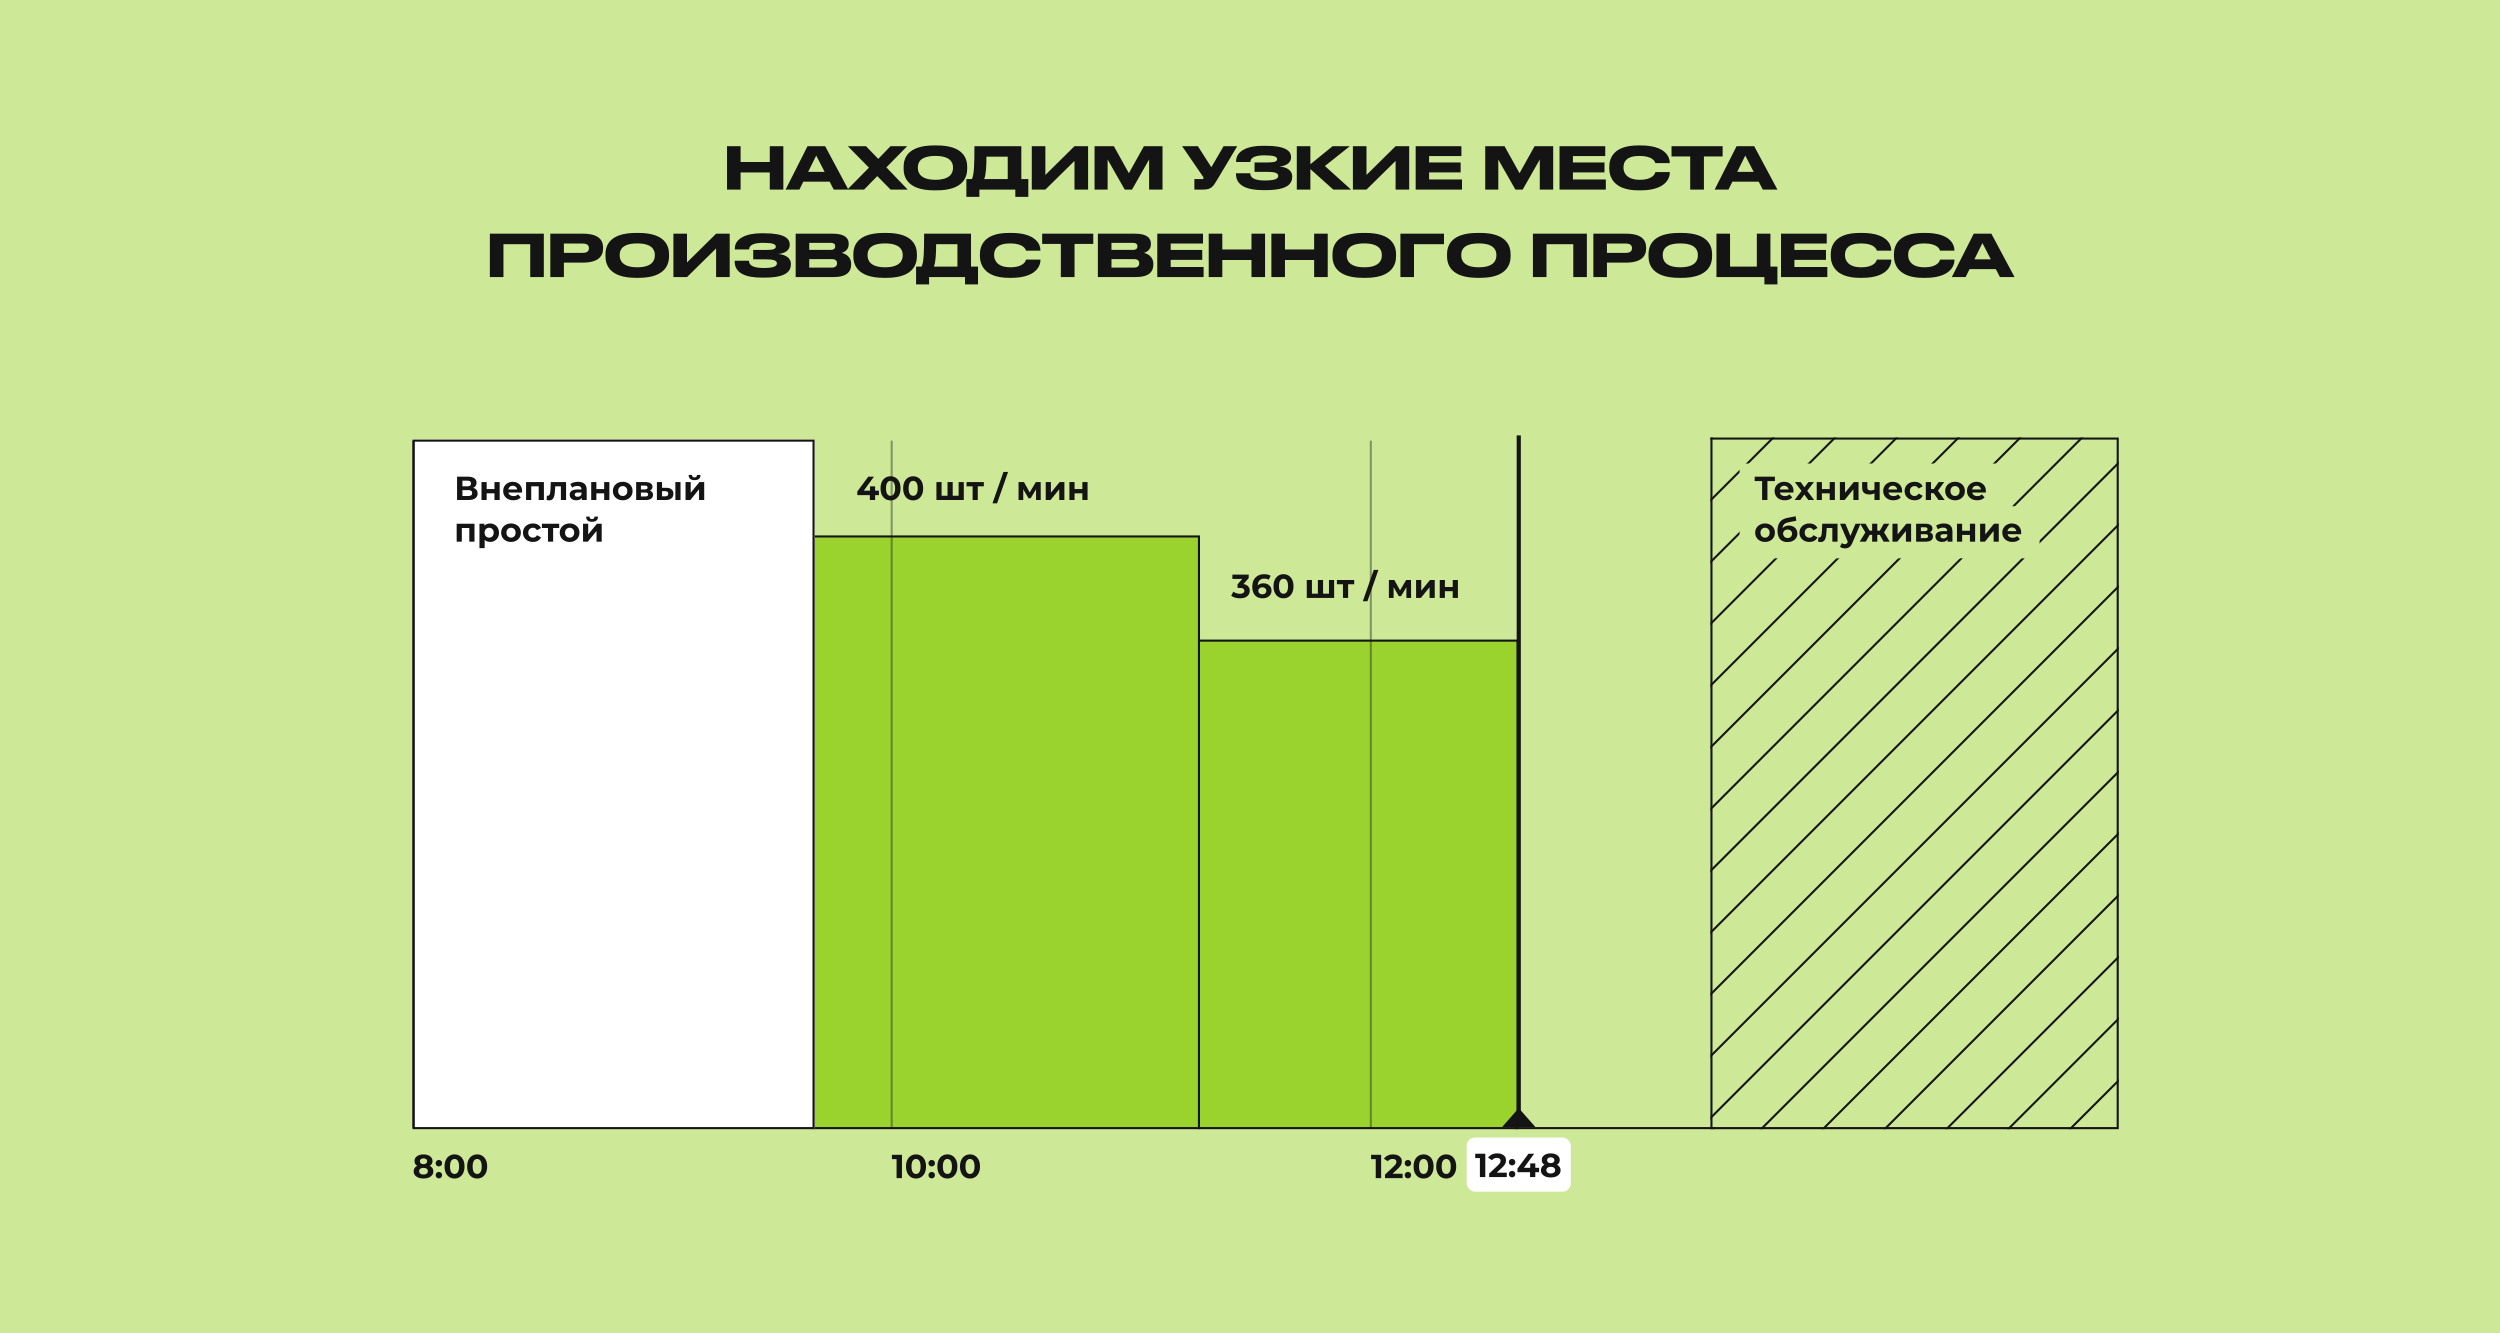 <?xml version="1.0" encoding="UTF-8"?> <svg xmlns="http://www.w3.org/2000/svg" width="1200" height="640" viewBox="0 0 1200 640" fill="none"><rect width="1200" height="640" fill="#CDE997"></rect><path d="M348.965 91V70.168H355.489V77.756H369.489V70.168H376.013V91H369.489V82.796H355.489V91H348.965ZM395.815 82.488L391.783 74.676L387.919 82.488H395.815ZM400.183 91L398.223 87.192H385.595L383.719 91H377.083L387.611 70.168H396.067L407.211 91H400.183ZM414.764 91H406.728L417.088 80.472L406.952 70.168H415.688L421.568 76.272L427.448 70.168H435.456L425.46 80.332L435.68 91H427.476L421.092 84.532L414.764 91ZM448.412 69.804H449.616C462.72 69.804 464.26 76.384 464.26 80.108V80.948C464.26 84.616 462.748 91.364 449.616 91.364H448.412C435.224 91.364 433.74 84.616 433.74 80.948V80.108C433.74 76.384 435.224 69.804 448.412 69.804ZM457.428 80.696V80.304C457.428 77.924 456.056 74.844 449 74.844C441.832 74.844 440.572 77.924 440.572 80.304V80.64C440.572 83.02 441.944 86.296 449 86.296C456 86.296 457.428 83.104 457.428 80.696ZM463.859 85.96H466.519C467.555 83.804 467.723 79.156 467.723 70.168H490.235V85.96H493.595V94.5H487.351V91H470.103V94.5H463.859V85.96ZM472.399 85.96H483.711V75.208H473.491C473.491 79.464 473.295 83.944 472.399 85.96ZM515.75 91V77.252L501.778 91H495.254V70.168H501.778V83.972L515.75 70.168H522.274V91H515.75ZM525.389 91V70.168H534.657L541.853 83.132L549.077 70.168H558.009V91H551.569V76.58L543.365 91H539.865L531.661 76.58V91H525.389ZM593.879 70.168L584.303 86.184C582.231 89.684 581.391 91 577.387 91H573.299V85.96H576.967C577.555 85.96 577.695 85.764 577.695 85.512V85.484C577.695 85.148 577.499 84.868 577.247 84.504L567.418 70.168H574.979L581.447 80.276L587.327 70.168H593.879ZM620.258 84.56V84.84C620.258 88.284 617.85 91.252 607.658 91.252H606.146C598.698 91.252 593.266 89.208 593.266 83.468V83.16H600.126C600.126 85.54 602.506 86.632 607.182 86.632C611.774 86.632 613.538 85.848 613.538 84.476V84.392C613.538 83.02 611.802 82.488 608.358 82.488H602.17V77.98H608.33C611.606 77.98 613.006 77.532 613.006 76.44V76.356C613.006 75.236 611.494 74.564 607.014 74.564C603.458 74.564 600.21 75.208 600.21 77.756H593.35V77.252C593.35 72.548 598.67 69.972 606.034 69.972H607.434C617.066 69.972 619.698 72.436 619.698 75.376V75.684C619.698 77.644 618.046 79.604 614.098 79.912C618.242 80.22 620.258 82.236 620.258 84.56ZM639.985 91L628.981 81.172V91H622.457V70.168H628.981V78.848L639.649 70.168H647.937L635.953 79.688L648.497 91H639.985ZM669.887 91V77.252L655.915 91H649.391V70.168H655.915V83.972L669.887 70.168H676.411V91H669.887ZM679.526 70.168H701.478V74.9H685.966V77.98H701.114V82.74H685.966V86.156H701.758V91H679.526V70.168ZM712.912 91V70.168H722.18L729.376 83.132L736.6 70.168H745.532V91H739.092V76.58L730.888 91H727.388L719.184 76.58V91H712.912ZM748.569 70.168H770.521V74.9H755.009V77.98H770.157V82.74H755.009V86.156H770.801V91H748.569V70.168ZM787.539 91.364H786.391C774.323 91.364 772.447 84.616 772.447 80.92V80.108C772.447 76.328 774.071 69.804 786.391 69.804H787.539C799.607 69.804 801.483 75.572 801.483 78.008V78.316H794.567C794.399 77.756 793.559 74.844 786.951 74.844C780.707 74.844 779.279 77.644 779.279 80.248V80.584C779.279 83.048 780.931 86.296 787.007 86.296C793.755 86.296 794.427 83.076 794.595 82.6H801.511V82.908C801.511 85.54 799.439 91.364 787.539 91.364ZM811.295 91V75.096H802.335V70.168H826.863V75.096H817.875V91H811.295ZM841.764 82.488L837.732 74.676L833.868 82.488H841.764ZM846.132 91L844.172 87.192H831.544L829.668 91H823.032L833.56 70.168H842.016L853.16 91H846.132ZM235.133 133V112.168H261.033V133H254.509V117.208H241.657V133H235.133ZM279.771 126.056H270.671V133H264.147V112.168H279.771C287.275 112.168 289.487 115.136 289.487 118.944V119.224C289.487 122.948 287.219 126.056 279.771 126.056ZM270.671 116.9V121.38H279.659C281.703 121.38 282.683 120.624 282.683 119.196V119.112C282.683 117.684 281.759 116.9 279.659 116.9H270.671ZM305.295 111.804H306.499C319.603 111.804 321.143 118.384 321.143 122.108V122.948C321.143 126.616 319.631 133.364 306.499 133.364H305.295C292.107 133.364 290.623 126.616 290.623 122.948V122.108C290.623 118.384 292.107 111.804 305.295 111.804ZM314.311 122.696V122.304C314.311 119.924 312.939 116.844 305.883 116.844C298.715 116.844 297.455 119.924 297.455 122.304V122.64C297.455 125.02 298.827 128.296 305.883 128.296C312.883 128.296 314.311 125.104 314.311 122.696ZM343.731 133V119.252L329.759 133H323.235V112.168H329.759V125.972L343.731 112.168H350.255V133H343.731ZM379.633 126.56V126.84C379.633 130.284 377.225 133.252 367.033 133.252H365.521C358.073 133.252 352.641 131.208 352.641 125.468V125.16H359.501C359.501 127.54 361.881 128.632 366.557 128.632C371.149 128.632 372.913 127.848 372.913 126.476V126.392C372.913 125.02 371.177 124.488 367.733 124.488H361.545V119.98H367.705C370.981 119.98 372.381 119.532 372.381 118.44V118.356C372.381 117.236 370.869 116.564 366.389 116.564C362.833 116.564 359.585 117.208 359.585 119.756H352.725V119.252C352.725 114.548 358.045 111.972 365.409 111.972H366.809C376.441 111.972 379.073 114.436 379.073 117.376V117.684C379.073 119.644 377.421 121.604 373.473 121.912C377.617 122.22 379.633 124.236 379.633 126.56ZM381.916 133V112.168H399.752C405.716 112.168 407.368 114.464 407.368 116.928V117.32C407.368 120.036 405.072 121.072 404.064 121.38C405.492 121.744 408.544 122.948 408.544 126.616V127.008C408.544 130.284 406.668 133 399.92 133H381.916ZM398.632 116.564H388.44V119.952H398.632C400.452 119.952 400.9 119.112 400.9 118.272V118.216C400.9 117.348 400.452 116.564 398.632 116.564ZM399.192 124.376H388.44V128.464H399.192C401.348 128.464 401.768 127.26 401.768 126.42V126.308C401.768 125.412 401.348 124.376 399.192 124.376ZM424.268 111.804H425.472C438.576 111.804 440.116 118.384 440.116 122.108V122.948C440.116 126.616 438.604 133.364 425.472 133.364H424.268C411.08 133.364 409.596 126.616 409.596 122.948V122.108C409.596 118.384 411.08 111.804 424.268 111.804ZM433.284 122.696V122.304C433.284 119.924 431.912 116.844 424.856 116.844C417.688 116.844 416.428 119.924 416.428 122.304V122.64C416.428 125.02 417.8 128.296 424.856 128.296C431.856 128.296 433.284 125.104 433.284 122.696ZM439.714 127.96H442.374C443.41 125.804 443.578 121.156 443.578 112.168H466.09V127.96H469.45V136.5H463.206V133H445.958V136.5H439.714V127.96ZM448.254 127.96H459.566V117.208H449.346C449.346 121.464 449.15 125.944 448.254 127.96ZM485.446 133.364H484.298C472.23 133.364 470.354 126.616 470.354 122.92V122.108C470.354 118.328 471.978 111.804 484.298 111.804H485.446C497.514 111.804 499.39 117.572 499.39 120.008V120.316H492.474C492.306 119.756 491.466 116.844 484.858 116.844C478.614 116.844 477.186 119.644 477.186 122.248V122.584C477.186 125.048 478.838 128.296 484.914 128.296C491.662 128.296 492.334 125.076 492.502 124.6H499.418V124.908C499.418 127.54 497.346 133.364 485.446 133.364ZM509.201 133V117.096H500.241V112.168H524.769V117.096H515.781V133H509.201ZM526.975 133V112.168H544.811C550.775 112.168 552.427 114.464 552.427 116.928V117.32C552.427 120.036 550.131 121.072 549.123 121.38C550.551 121.744 553.603 122.948 553.603 126.616V127.008C553.603 130.284 551.727 133 544.979 133H526.975ZM543.691 116.564H533.499V119.952H543.691C545.511 119.952 545.959 119.112 545.959 118.272V118.216C545.959 117.348 545.511 116.564 543.691 116.564ZM544.251 124.376H533.499V128.464H544.251C546.407 128.464 546.827 127.26 546.827 126.42V126.308C546.827 125.412 546.407 124.376 544.251 124.376ZM555.494 112.168H577.446V116.9H561.934V119.98H577.082V124.74H561.934V128.156H577.726V133H555.494V112.168ZM580.184 133V112.168H586.708V119.756H600.708V112.168H607.232V133H600.708V124.796H586.708V133H580.184ZM610.262 133V112.168H616.786V119.756H630.786V112.168H637.31V133H630.786V124.796H616.786V133H610.262ZM654.256 111.804H655.46C668.564 111.804 670.104 118.384 670.104 122.108V122.948C670.104 126.616 668.592 133.364 655.46 133.364H654.256C641.068 133.364 639.584 126.616 639.584 122.948V122.108C639.584 118.384 641.068 111.804 654.256 111.804ZM663.272 122.696V122.304C663.272 119.924 661.9 116.844 654.844 116.844C647.676 116.844 646.416 119.924 646.416 122.304V122.64C646.416 125.02 647.788 128.296 654.844 128.296C661.844 128.296 663.272 125.104 663.272 122.696ZM672.196 133V112.168H693.112V117.208H678.72V133H672.196ZM709.244 111.804H710.448C723.552 111.804 725.092 118.384 725.092 122.108V122.948C725.092 126.616 723.58 133.364 710.448 133.364H709.244C696.056 133.364 694.572 126.616 694.572 122.948V122.108C694.572 118.384 696.056 111.804 709.244 111.804ZM718.26 122.696V122.304C718.26 119.924 716.888 116.844 709.832 116.844C702.664 116.844 701.404 119.924 701.404 122.304V122.64C701.404 125.02 702.776 128.296 709.832 128.296C716.832 128.296 718.26 125.104 718.26 122.696ZM735.797 133V112.168H761.697V133H755.173V117.208H742.321V133H735.797ZM780.435 126.056H771.335V133H764.811V112.168H780.435C787.939 112.168 790.151 115.136 790.151 118.944V119.224C790.151 122.948 787.883 126.056 780.435 126.056ZM771.335 116.9V121.38H780.323C782.367 121.38 783.347 120.624 783.347 119.196V119.112C783.347 117.684 782.423 116.9 780.323 116.9H771.335ZM805.959 111.804H807.163C820.267 111.804 821.807 118.384 821.807 122.108V122.948C821.807 126.616 820.295 133.364 807.163 133.364H805.959C792.771 133.364 791.287 126.616 791.287 122.948V122.108C791.287 118.384 792.771 111.804 805.959 111.804ZM814.975 122.696V122.304C814.975 119.924 813.603 116.844 806.547 116.844C799.379 116.844 798.119 119.924 798.119 122.304V122.64C798.119 125.02 799.491 128.296 806.547 128.296C813.547 128.296 814.975 125.104 814.975 122.696ZM823.899 133V112.168H830.423V127.96H843.275V112.168H849.799V127.96H853.159V136.5H846.915V133H823.899ZM854.881 112.168H876.833V116.9H861.321V119.98H876.469V124.74H861.321V128.156H877.113V133H854.881V112.168ZM893.852 133.364H892.704C880.636 133.364 878.76 126.616 878.76 122.92V122.108C878.76 118.328 880.384 111.804 892.704 111.804H893.852C905.92 111.804 907.796 117.572 907.796 120.008V120.316H900.88C900.712 119.756 899.872 116.844 893.264 116.844C887.02 116.844 885.592 119.644 885.592 122.248V122.584C885.592 125.048 887.244 128.296 893.32 128.296C900.068 128.296 900.74 125.076 900.908 124.6H907.824V124.908C907.824 127.54 905.752 133.364 893.852 133.364ZM924.176 133.364H923.028C910.96 133.364 909.084 126.616 909.084 122.92V122.108C909.084 118.328 910.708 111.804 923.028 111.804H924.176C936.244 111.804 938.12 117.572 938.12 120.008V120.316H931.204C931.036 119.756 930.196 116.844 923.588 116.844C917.344 116.844 915.916 119.644 915.916 122.248V122.584C915.916 125.048 917.568 128.296 923.644 128.296C930.392 128.296 931.064 125.076 931.232 124.6H938.148V124.908C938.148 127.54 936.076 133.364 924.176 133.364ZM955.597 124.488L951.565 116.676L947.701 124.488H955.597ZM959.965 133L958.005 129.192H945.377L943.501 133H936.864L947.393 112.168H955.849L966.993 133H959.965Z" fill="#141414"></path><g clip-path="url(#clip0_50796_115978)"><g clip-path="url(#clip1_50796_115978)"><rect x="905.148" y="96.076" width="1" height="525.45" transform="rotate(45 905.148 96.076)" fill="#141414"></rect><rect x="924.766" y="106.105" width="1" height="525.45" transform="rotate(45 924.766 106.105)" fill="#141414"></rect><rect x="944.383" y="116.134" width="1" height="525.45" transform="rotate(45 944.383 116.134)" fill="#141414"></rect><rect x="964" y="126.163" width="1" height="525.45" transform="rotate(45 964 126.163)" fill="#141414"></rect><rect x="983.617" y="136.192" width="1" height="525.45" transform="rotate(45 983.617 136.192)" fill="#141414"></rect><rect x="1003.23" y="146.221" width="1" height="525.45" transform="rotate(45 1003.23 146.221)" fill="#141414"></rect><rect x="1022.85" y="156.249" width="1" height="525.45" transform="rotate(45 1022.85 156.249)" fill="#141414"></rect><rect x="1042.47" y="166.278" width="1" height="525.45" transform="rotate(45 1042.47 166.278)" fill="#141414"></rect><rect x="1062.09" y="176.307" width="1" height="525.45" transform="rotate(45 1062.09 176.307)" fill="#141414"></rect><rect x="1081.7" y="186.336" width="1" height="525.45" transform="rotate(45 1081.7 186.336)" fill="#141414"></rect><rect x="1101.32" y="196.365" width="1" height="525.45" transform="rotate(45 1101.32 196.365)" fill="#141414"></rect><rect x="1120.94" y="206.394" width="1" height="525.45" transform="rotate(45 1120.94 206.394)" fill="#141414"></rect><rect x="1140.55" y="216.423" width="1" height="525.45" transform="rotate(45 1140.55 216.423)" fill="#141414"></rect><rect x="1160.17" y="226.451" width="1" height="525.45" transform="rotate(45 1160.17 226.451)" fill="#141414"></rect><rect x="1179.79" y="236.48" width="1" height="525.45" transform="rotate(45 1179.79 236.48)" fill="#141414"></rect><rect x="1199.41" y="246.509" width="1" height="525.45" transform="rotate(45 1199.41 246.509)" fill="#141414"></rect><rect x="1219.02" y="256.538" width="1" height="525.45" transform="rotate(45 1219.02 256.538)" fill="#141414"></rect><rect x="1238.64" y="266.567" width="1" height="525.45" transform="rotate(45 1238.64 266.567)" fill="#141414"></rect><rect x="1258.26" y="276.596" width="1" height="525.45" transform="rotate(45 1258.26 276.596)" fill="#141414"></rect><rect x="1277.88" y="286.625" width="1" height="525.45" transform="rotate(45 1277.88 286.625)" fill="#141414"></rect><rect x="1297.5" y="296.653" width="1" height="525.45" transform="rotate(45 1297.5 296.653)" fill="#141414"></rect><rect x="1317.11" y="306.682" width="1" height="525.45" transform="rotate(45 1317.11 306.682)" fill="#141414"></rect><rect x="1336.73" y="316.711" width="1" height="525.45" transform="rotate(45 1336.73 316.711)" fill="#141414"></rect><rect x="1356.35" y="326.74" width="1" height="525.45" transform="rotate(45 1356.35 326.74)" fill="#141414"></rect><rect x="1375.96" y="336.769" width="1" height="525.45" transform="rotate(45 1375.96 336.769)" fill="#141414"></rect><rect x="835" y="222.5" width="131" height="25" fill="#CDE997"></rect><rect x="835" y="243" width="144" height="25" fill="#CDE997"></rect></g><rect x="821.5" y="210.5" width="195" height="331" stroke="#141414"></rect><path d="M575.5 307.5H728.5V541.5H575.5V307.5Z" fill="#9BD32E"></path><path d="M575.5 307.5H728.5V541.5H575.5V307.5Z" stroke="#141414"></path><path d="M727.242 541.497H823.177" stroke="#141414"></path><rect x="390.5" y="257.5" width="185" height="284" fill="#9BD32E"></rect><rect x="390.5" y="257.5" width="185" height="284" stroke="#141414"></rect><path d="M411.496 237.648V235.904L416.776 228.8H419.496L414.328 235.904L413.064 235.536H421.88V237.648H411.496ZM417.528 240V237.648L417.608 235.536V233.44H420.056V240H417.528ZM427.455 240.192C426.538 240.192 425.717 239.968 424.991 239.52C424.266 239.061 423.695 238.4 423.279 237.536C422.863 236.672 422.655 235.627 422.655 234.4C422.655 233.173 422.863 232.128 423.279 231.264C423.695 230.4 424.266 229.744 424.991 229.296C425.717 228.837 426.538 228.608 427.455 228.608C428.383 228.608 429.205 228.837 429.919 229.296C430.645 229.744 431.215 230.4 431.631 231.264C432.047 232.128 432.255 233.173 432.255 234.4C432.255 235.627 432.047 236.672 431.631 237.536C431.215 238.4 430.645 239.061 429.919 239.52C429.205 239.968 428.383 240.192 427.455 240.192ZM427.455 238C427.893 238 428.271 237.877 428.591 237.632C428.922 237.387 429.178 236.997 429.359 236.464C429.551 235.931 429.647 235.243 429.647 234.4C429.647 233.557 429.551 232.869 429.359 232.336C429.178 231.803 428.922 231.413 428.591 231.168C428.271 230.923 427.893 230.8 427.455 230.8C427.029 230.8 426.65 230.923 426.319 231.168C425.999 231.413 425.743 231.803 425.551 232.336C425.37 232.869 425.279 233.557 425.279 234.4C425.279 235.243 425.37 235.931 425.551 236.464C425.743 236.997 425.999 237.387 426.319 237.632C426.65 237.877 427.029 238 427.455 238ZM438.315 240.192C437.397 240.192 436.576 239.968 435.851 239.52C435.125 239.061 434.555 238.4 434.139 237.536C433.723 236.672 433.515 235.627 433.515 234.4C433.515 233.173 433.723 232.128 434.139 231.264C434.555 230.4 435.125 229.744 435.851 229.296C436.576 228.837 437.397 228.608 438.315 228.608C439.243 228.608 440.064 228.837 440.779 229.296C441.504 229.744 442.075 230.4 442.491 231.264C442.907 232.128 443.115 233.173 443.115 234.4C443.115 235.627 442.907 236.672 442.491 237.536C442.075 238.4 441.504 239.061 440.779 239.52C440.064 239.968 439.243 240.192 438.315 240.192ZM438.315 238C438.752 238 439.131 237.877 439.451 237.632C439.781 237.387 440.037 236.997 440.219 236.464C440.411 235.931 440.507 235.243 440.507 234.4C440.507 233.557 440.411 232.869 440.219 232.336C440.037 231.803 439.781 231.413 439.451 231.168C439.131 230.923 438.752 230.8 438.315 230.8C437.888 230.8 437.509 230.923 437.179 231.168C436.859 231.413 436.603 231.803 436.411 232.336C436.229 232.869 436.139 233.557 436.139 234.4C436.139 235.243 436.229 235.931 436.411 236.464C436.603 236.997 436.859 237.387 437.179 237.632C437.509 237.877 437.888 238 438.315 238ZM455.353 237.952L454.809 238.528V231.392H457.305V238.528L456.729 237.952H460.697L460.137 238.528V231.392H462.617V240H449.481V231.392H451.961V238.528L451.401 237.952H455.353ZM466.853 240V232.864L467.413 233.44H463.941V231.392H472.245V233.44H468.773L469.333 232.864V240H466.853ZM476.378 241.6L481.658 226.528H483.882L478.602 241.6H476.378ZM488.903 240V231.392H491.511L494.759 237.28H493.719L497.191 231.392H499.527L499.559 240H497.303V233.952L497.687 234.208L494.727 239.168H493.671L490.695 234.032L491.159 233.92V240H488.903ZM501.95 240V231.392H504.43V236.512L508.622 231.392H510.91V240H508.43V234.88L504.254 240H501.95ZM513.309 240V231.392H515.789V234.752H519.533V231.392H522.029V240H519.533V236.784H515.789V240H513.309Z" fill="#141414"></path><path d="M595.256 287.192C594.477 287.192 593.704 287.091 592.936 286.888C592.168 286.675 591.517 286.376 590.984 285.992L591.992 284.008C592.419 284.317 592.915 284.563 593.48 284.744C594.045 284.925 594.616 285.016 595.192 285.016C595.843 285.016 596.355 284.888 596.728 284.632C597.101 284.376 597.288 284.024 597.288 283.576C597.288 283.149 597.123 282.813 596.792 282.568C596.461 282.323 595.928 282.2 595.192 282.2H594.008V280.488L597.128 276.952L597.416 277.88H591.544V275.8H599.384V277.48L596.28 281.016L594.968 280.264H595.72C597.096 280.264 598.136 280.573 598.84 281.192C599.544 281.811 599.896 282.605 599.896 283.576C599.896 284.205 599.731 284.797 599.4 285.352C599.069 285.896 598.563 286.339 597.88 286.68C597.197 287.021 596.323 287.192 595.256 287.192ZM606.101 287.192C605.077 287.192 604.186 286.979 603.429 286.552C602.682 286.125 602.106 285.501 601.701 284.68C601.295 283.859 601.093 282.845 601.093 281.64C601.093 280.349 601.333 279.256 601.813 278.36C602.303 277.464 602.975 276.781 603.829 276.312C604.693 275.843 605.685 275.608 606.805 275.608C607.402 275.608 607.973 275.672 608.517 275.8C609.061 275.928 609.53 276.12 609.925 276.376L608.965 278.28C608.655 278.067 608.325 277.923 607.973 277.848C607.621 277.763 607.253 277.72 606.869 277.72C605.898 277.72 605.13 278.013 604.565 278.6C603.999 279.187 603.717 280.056 603.717 281.208C603.717 281.4 603.717 281.613 603.717 281.848C603.727 282.083 603.759 282.317 603.813 282.552L603.093 281.88C603.295 281.464 603.557 281.117 603.877 280.84C604.197 280.552 604.575 280.339 605.013 280.2C605.461 280.051 605.951 279.976 606.485 279.976C607.21 279.976 607.861 280.12 608.437 280.408C609.013 280.696 609.471 281.101 609.813 281.624C610.165 282.147 610.341 282.76 610.341 283.464C610.341 284.221 610.149 284.883 609.765 285.448C609.391 286.003 608.885 286.435 608.245 286.744C607.615 287.043 606.901 287.192 606.101 287.192ZM605.957 285.256C606.319 285.256 606.639 285.192 606.917 285.064C607.205 284.925 607.429 284.728 607.589 284.472C607.749 284.216 607.829 283.923 607.829 283.592C607.829 283.08 607.653 282.675 607.301 282.376C606.959 282.067 606.501 281.912 605.925 281.912C605.541 281.912 605.205 281.987 604.917 282.136C604.629 282.275 604.399 282.472 604.229 282.728C604.069 282.973 603.989 283.261 603.989 283.592C603.989 283.912 604.069 284.2 604.229 284.456C604.389 284.701 604.613 284.899 604.901 285.048C605.189 285.187 605.541 285.256 605.957 285.256ZM616.08 287.192C615.163 287.192 614.342 286.968 613.616 286.52C612.891 286.061 612.32 285.4 611.904 284.536C611.488 283.672 611.28 282.627 611.28 281.4C611.28 280.173 611.488 279.128 611.904 278.264C612.32 277.4 612.891 276.744 613.616 276.296C614.342 275.837 615.163 275.608 616.08 275.608C617.008 275.608 617.83 275.837 618.544 276.296C619.27 276.744 619.84 277.4 620.256 278.264C620.672 279.128 620.88 280.173 620.88 281.4C620.88 282.627 620.672 283.672 620.256 284.536C619.84 285.4 619.27 286.061 618.544 286.52C617.83 286.968 617.008 287.192 616.08 287.192ZM616.08 285C616.518 285 616.896 284.877 617.216 284.632C617.547 284.387 617.803 283.997 617.984 283.464C618.176 282.931 618.272 282.243 618.272 281.4C618.272 280.557 618.176 279.869 617.984 279.336C617.803 278.803 617.547 278.413 617.216 278.168C616.896 277.923 616.518 277.8 616.08 277.8C615.654 277.8 615.275 277.923 614.944 278.168C614.624 278.413 614.368 278.803 614.176 279.336C613.995 279.869 613.904 280.557 613.904 281.4C613.904 282.243 613.995 282.931 614.176 283.464C614.368 283.997 614.624 284.387 614.944 284.632C615.275 284.877 615.654 285 616.08 285ZM633.119 284.952L632.575 285.528V278.392H635.071V285.528L634.495 284.952H638.463L637.903 285.528V278.392H640.383V287H627.247V278.392H629.727V285.528L629.167 284.952H633.119ZM644.618 287V279.864L645.178 280.44H641.706V278.392H650.01V280.44H646.538L647.098 279.864V287H644.618ZM654.144 288.6L659.424 273.528H661.648L656.368 288.6H654.144ZM666.669 287V278.392H669.277L672.525 284.28H671.485L674.957 278.392H677.293L677.325 287H675.069V280.952L675.453 281.208L672.493 286.168H671.437L668.461 281.032L668.925 280.92V287H666.669ZM679.716 287V278.392H682.196V283.512L686.388 278.392H688.676V287H686.196V281.88L682.02 287H679.716ZM691.075 287V278.392H693.555V281.752H697.299V278.392H699.795V287H697.299V283.784H693.555V287H691.075Z" fill="#141414"></path><g clip-path="url(#clip2_50796_115978)"><rect x="198" y="211" width="193" height="331" fill="white"></rect></g><rect x="198.5" y="211.5" width="192" height="330" stroke="#141414"></rect><path d="M198 211.5L198 541.5" stroke="#141414" stroke-width="2"></path><path d="M203.264 565.692C202.325 565.692 201.504 565.553 200.8 565.276C200.096 564.988 199.547 564.588 199.152 564.076C198.757 563.553 198.56 562.945 198.56 562.252C198.56 561.559 198.752 560.972 199.136 560.492C199.531 560.001 200.08 559.633 200.784 559.388C201.488 559.132 202.315 559.004 203.264 559.004C204.224 559.004 205.056 559.132 205.76 559.388C206.475 559.633 207.024 560.001 207.408 560.492C207.803 560.972 208 561.559 208 562.252C208 562.945 207.803 563.553 207.408 564.076C207.013 564.588 206.459 564.988 205.744 565.276C205.04 565.553 204.213 565.692 203.264 565.692ZM203.264 563.788C203.915 563.788 204.427 563.644 204.8 563.356C205.184 563.068 205.376 562.673 205.376 562.172C205.376 561.671 205.184 561.281 204.8 561.004C204.427 560.716 203.915 560.572 203.264 560.572C202.624 560.572 202.117 560.716 201.744 561.004C201.371 561.281 201.184 561.671 201.184 562.172C201.184 562.673 201.371 563.068 201.744 563.356C202.117 563.644 202.624 563.788 203.264 563.788ZM203.264 560.316C202.4 560.316 201.643 560.199 200.992 559.964C200.352 559.729 199.851 559.388 199.488 558.94C199.136 558.481 198.96 557.937 198.96 557.308C198.96 556.647 199.141 556.081 199.504 555.612C199.867 555.132 200.373 554.764 201.024 554.508C201.675 554.241 202.421 554.108 203.264 554.108C204.128 554.108 204.88 554.241 205.52 554.508C206.171 554.764 206.677 555.132 207.04 555.612C207.413 556.081 207.6 556.647 207.6 557.308C207.6 557.937 207.419 558.481 207.056 558.94C206.704 559.388 206.203 559.729 205.552 559.964C204.901 560.199 204.139 560.316 203.264 560.316ZM203.264 558.796C203.808 558.796 204.235 558.673 204.544 558.428C204.864 558.183 205.024 557.847 205.024 557.42C205.024 556.972 204.859 556.625 204.528 556.38C204.208 556.135 203.787 556.012 203.264 556.012C202.752 556.012 202.336 556.135 202.016 556.38C201.696 556.625 201.536 556.972 201.536 557.42C201.536 557.847 201.691 558.183 202 558.428C202.309 558.673 202.731 558.796 203.264 558.796ZM210.659 559.884C210.232 559.884 209.864 559.74 209.555 559.452C209.256 559.153 209.107 558.775 209.107 558.316C209.107 557.857 209.256 557.489 209.555 557.212C209.864 556.924 210.232 556.78 210.659 556.78C211.096 556.78 211.464 556.924 211.763 557.212C212.061 557.489 212.211 557.857 212.211 558.316C212.211 558.775 212.061 559.153 211.763 559.452C211.464 559.74 211.096 559.884 210.659 559.884ZM210.659 565.628C210.232 565.628 209.864 565.484 209.555 565.196C209.256 564.897 209.107 564.519 209.107 564.06C209.107 563.601 209.256 563.233 209.555 562.956C209.864 562.668 210.232 562.524 210.659 562.524C211.096 562.524 211.464 562.668 211.763 562.956C212.061 563.233 212.211 563.601 212.211 564.06C212.211 564.519 212.061 564.897 211.763 565.196C211.464 565.484 211.096 565.628 210.659 565.628ZM218.174 565.692C217.257 565.692 216.435 565.468 215.71 565.02C214.985 564.561 214.414 563.9 213.998 563.036C213.582 562.172 213.374 561.127 213.374 559.9C213.374 558.673 213.582 557.628 213.998 556.764C214.414 555.9 214.985 555.244 215.71 554.796C216.435 554.337 217.257 554.108 218.174 554.108C219.102 554.108 219.923 554.337 220.638 554.796C221.363 555.244 221.934 555.9 222.35 556.764C222.766 557.628 222.974 558.673 222.974 559.9C222.974 561.127 222.766 562.172 222.35 563.036C221.934 563.9 221.363 564.561 220.638 565.02C219.923 565.468 219.102 565.692 218.174 565.692ZM218.174 563.5C218.611 563.5 218.99 563.377 219.31 563.132C219.641 562.887 219.897 562.497 220.078 561.964C220.27 561.431 220.366 560.743 220.366 559.9C220.366 559.057 220.27 558.369 220.078 557.836C219.897 557.303 219.641 556.913 219.31 556.668C218.99 556.423 218.611 556.3 218.174 556.3C217.747 556.3 217.369 556.423 217.038 556.668C216.718 556.913 216.462 557.303 216.27 557.836C216.089 558.369 215.998 559.057 215.998 559.9C215.998 560.743 216.089 561.431 216.27 561.964C216.462 562.497 216.718 562.887 217.038 563.132C217.369 563.377 217.747 563.5 218.174 563.5ZM229.033 565.692C228.116 565.692 227.295 565.468 226.569 565.02C225.844 564.561 225.273 563.9 224.857 563.036C224.441 562.172 224.233 561.127 224.233 559.9C224.233 558.673 224.441 557.628 224.857 556.764C225.273 555.9 225.844 555.244 226.569 554.796C227.295 554.337 228.116 554.108 229.033 554.108C229.961 554.108 230.783 554.337 231.497 554.796C232.223 555.244 232.793 555.9 233.209 556.764C233.625 557.628 233.833 558.673 233.833 559.9C233.833 561.127 233.625 562.172 233.209 563.036C232.793 563.9 232.223 564.561 231.497 565.02C230.783 565.468 229.961 565.692 229.033 565.692ZM229.033 563.5C229.471 563.5 229.849 563.377 230.169 563.132C230.5 562.887 230.756 562.497 230.937 561.964C231.129 561.431 231.225 560.743 231.225 559.9C231.225 559.057 231.129 558.369 230.937 557.836C230.756 557.303 230.5 556.913 230.169 556.668C229.849 556.423 229.471 556.3 229.033 556.3C228.607 556.3 228.228 556.423 227.897 556.668C227.577 556.913 227.321 557.303 227.129 557.836C226.948 558.369 226.857 559.057 226.857 559.9C226.857 560.743 226.948 561.431 227.129 561.964C227.321 562.497 227.577 562.887 227.897 563.132C228.228 563.377 228.607 563.5 229.033 563.5Z" fill="#141414"></path><path opacity="0.4" d="M428 211.5L428 541.5" stroke="#141414"></path><path d="M430.352 565.5V555.26L431.472 556.38H428.112V554.3H432.944V565.5H430.352ZM439.69 565.692C438.772 565.692 437.951 565.468 437.226 565.02C436.5 564.561 435.93 563.9 435.514 563.036C435.098 562.172 434.89 561.127 434.89 559.9C434.89 558.673 435.098 557.628 435.514 556.764C435.93 555.9 436.5 555.244 437.226 554.796C437.951 554.337 438.772 554.108 439.69 554.108C440.618 554.108 441.439 554.337 442.154 554.796C442.879 555.244 443.45 555.9 443.866 556.764C444.282 557.628 444.49 558.673 444.49 559.9C444.49 561.127 444.282 562.172 443.866 563.036C443.45 563.9 442.879 564.561 442.154 565.02C441.439 565.468 440.618 565.692 439.69 565.692ZM439.69 563.5C440.127 563.5 440.506 563.377 440.826 563.132C441.156 562.887 441.412 562.497 441.594 561.964C441.786 561.431 441.882 560.743 441.882 559.9C441.882 559.057 441.786 558.369 441.594 557.836C441.412 557.303 441.156 556.913 440.826 556.668C440.506 556.423 440.127 556.3 439.69 556.3C439.263 556.3 438.884 556.423 438.554 556.668C438.234 556.913 437.978 557.303 437.786 557.836C437.604 558.369 437.514 559.057 437.514 559.9C437.514 560.743 437.604 561.431 437.786 561.964C437.978 562.497 438.234 562.887 438.554 563.132C438.884 563.377 439.263 563.5 439.69 563.5ZM447.221 559.884C446.794 559.884 446.426 559.74 446.117 559.452C445.818 559.153 445.669 558.775 445.669 558.316C445.669 557.857 445.818 557.489 446.117 557.212C446.426 556.924 446.794 556.78 447.221 556.78C447.658 556.78 448.026 556.924 448.325 557.212C448.624 557.489 448.773 557.857 448.773 558.316C448.773 558.775 448.624 559.153 448.325 559.452C448.026 559.74 447.658 559.884 447.221 559.884ZM447.221 565.628C446.794 565.628 446.426 565.484 446.117 565.196C445.818 564.897 445.669 564.519 445.669 564.06C445.669 563.601 445.818 563.233 446.117 562.956C446.426 562.668 446.794 562.524 447.221 562.524C447.658 562.524 448.026 562.668 448.325 562.956C448.624 563.233 448.773 563.601 448.773 564.06C448.773 564.519 448.624 564.897 448.325 565.196C448.026 565.484 447.658 565.628 447.221 565.628ZM454.737 565.692C453.819 565.692 452.998 565.468 452.273 565.02C451.547 564.561 450.977 563.9 450.561 563.036C450.145 562.172 449.937 561.127 449.937 559.9C449.937 558.673 450.145 557.628 450.561 556.764C450.977 555.9 451.547 555.244 452.273 554.796C452.998 554.337 453.819 554.108 454.737 554.108C455.665 554.108 456.486 554.337 457.201 554.796C457.926 555.244 458.497 555.9 458.913 556.764C459.329 557.628 459.537 558.673 459.537 559.9C459.537 561.127 459.329 562.172 458.913 563.036C458.497 563.9 457.926 564.561 457.201 565.02C456.486 565.468 455.665 565.692 454.737 565.692ZM454.737 563.5C455.174 563.5 455.553 563.377 455.873 563.132C456.203 562.887 456.459 562.497 456.641 561.964C456.833 561.431 456.929 560.743 456.929 559.9C456.929 559.057 456.833 558.369 456.641 557.836C456.459 557.303 456.203 556.913 455.873 556.668C455.553 556.423 455.174 556.3 454.737 556.3C454.31 556.3 453.931 556.423 453.601 556.668C453.281 556.913 453.025 557.303 452.833 557.836C452.651 558.369 452.561 559.057 452.561 559.9C452.561 560.743 452.651 561.431 452.833 561.964C453.025 562.497 453.281 562.887 453.601 563.132C453.931 563.377 454.31 563.5 454.737 563.5ZM465.596 565.692C464.679 565.692 463.857 565.468 463.132 565.02C462.407 564.561 461.836 563.9 461.42 563.036C461.004 562.172 460.796 561.127 460.796 559.9C460.796 558.673 461.004 557.628 461.42 556.764C461.836 555.9 462.407 555.244 463.132 554.796C463.857 554.337 464.679 554.108 465.596 554.108C466.524 554.108 467.345 554.337 468.06 554.796C468.785 555.244 469.356 555.9 469.772 556.764C470.188 557.628 470.396 558.673 470.396 559.9C470.396 561.127 470.188 562.172 469.772 563.036C469.356 563.9 468.785 564.561 468.06 565.02C467.345 565.468 466.524 565.692 465.596 565.692ZM465.596 563.5C466.033 563.5 466.412 563.377 466.732 563.132C467.063 562.887 467.319 562.497 467.5 561.964C467.692 561.431 467.788 560.743 467.788 559.9C467.788 559.057 467.692 558.369 467.5 557.836C467.319 557.303 467.063 556.913 466.732 556.668C466.412 556.423 466.033 556.3 465.596 556.3C465.169 556.3 464.791 556.423 464.46 556.668C464.14 556.913 463.884 557.303 463.692 557.836C463.511 558.369 463.42 559.057 463.42 559.9C463.42 560.743 463.511 561.431 463.692 561.964C463.884 562.497 464.14 562.887 464.46 563.132C464.791 563.377 465.169 563.5 465.596 563.5Z" fill="#141414"></path><path opacity="0.4" d="M658 211.5L658 541.5" stroke="#141414"></path><path d="M660.352 565.5V555.26L661.472 556.38H658.112V554.3H662.944V565.5H660.352ZM664.794 565.5V563.82L669.114 559.74C669.455 559.431 669.706 559.153 669.866 558.908C670.026 558.663 670.132 558.439 670.186 558.236C670.25 558.033 670.282 557.847 670.282 557.676C670.282 557.228 670.127 556.887 669.818 556.652C669.519 556.407 669.076 556.284 668.49 556.284C668.02 556.284 667.583 556.375 667.178 556.556C666.783 556.737 666.447 557.02 666.17 557.404L664.282 556.188C664.708 555.548 665.306 555.041 666.074 554.668C666.842 554.295 667.727 554.108 668.73 554.108C669.562 554.108 670.287 554.247 670.906 554.524C671.535 554.791 672.02 555.169 672.362 555.66C672.714 556.151 672.89 556.737 672.89 557.42C672.89 557.783 672.842 558.145 672.746 558.508C672.66 558.86 672.479 559.233 672.202 559.628C671.935 560.023 671.54 560.465 671.018 560.956L667.434 564.332L666.938 563.388H673.258V565.5H664.794ZM675.799 559.884C675.372 559.884 675.004 559.74 674.695 559.452C674.396 559.153 674.247 558.775 674.247 558.316C674.247 557.857 674.396 557.489 674.695 557.212C675.004 556.924 675.372 556.78 675.799 556.78C676.236 556.78 676.604 556.924 676.903 557.212C677.202 557.489 677.351 557.857 677.351 558.316C677.351 558.775 677.202 559.153 676.903 559.452C676.604 559.74 676.236 559.884 675.799 559.884ZM675.799 565.628C675.372 565.628 675.004 565.484 674.695 565.196C674.396 564.897 674.247 564.519 674.247 564.06C674.247 563.601 674.396 563.233 674.695 562.956C675.004 562.668 675.372 562.524 675.799 562.524C676.236 562.524 676.604 562.668 676.903 562.956C677.202 563.233 677.351 563.601 677.351 564.06C677.351 564.519 677.202 564.897 676.903 565.196C676.604 565.484 676.236 565.628 675.799 565.628ZM683.315 565.692C682.397 565.692 681.576 565.468 680.851 565.02C680.125 564.561 679.555 563.9 679.139 563.036C678.723 562.172 678.515 561.127 678.515 559.9C678.515 558.673 678.723 557.628 679.139 556.764C679.555 555.9 680.125 555.244 680.851 554.796C681.576 554.337 682.397 554.108 683.315 554.108C684.243 554.108 685.064 554.337 685.779 554.796C686.504 555.244 687.075 555.9 687.491 556.764C687.907 557.628 688.115 558.673 688.115 559.9C688.115 561.127 687.907 562.172 687.491 563.036C687.075 563.9 686.504 564.561 685.779 565.02C685.064 565.468 684.243 565.692 683.315 565.692ZM683.315 563.5C683.752 563.5 684.131 563.377 684.451 563.132C684.781 562.887 685.037 562.497 685.219 561.964C685.411 561.431 685.507 560.743 685.507 559.9C685.507 559.057 685.411 558.369 685.219 557.836C685.037 557.303 684.781 556.913 684.451 556.668C684.131 556.423 683.752 556.3 683.315 556.3C682.888 556.3 682.509 556.423 682.179 556.668C681.859 556.913 681.603 557.303 681.411 557.836C681.229 558.369 681.139 559.057 681.139 559.9C681.139 560.743 681.229 561.431 681.411 561.964C681.603 562.497 681.859 562.887 682.179 563.132C682.509 563.377 682.888 563.5 683.315 563.5ZM694.174 565.692C693.257 565.692 692.435 565.468 691.71 565.02C690.985 564.561 690.414 563.9 689.998 563.036C689.582 562.172 689.374 561.127 689.374 559.9C689.374 558.673 689.582 557.628 689.998 556.764C690.414 555.9 690.985 555.244 691.71 554.796C692.435 554.337 693.257 554.108 694.174 554.108C695.102 554.108 695.923 554.337 696.638 554.796C697.363 555.244 697.934 555.9 698.35 556.764C698.766 557.628 698.974 558.673 698.974 559.9C698.974 561.127 698.766 562.172 698.35 563.036C697.934 563.9 697.363 564.561 696.638 565.02C695.923 565.468 695.102 565.692 694.174 565.692ZM694.174 563.5C694.611 563.5 694.99 563.377 695.31 563.132C695.641 562.887 695.897 562.497 696.078 561.964C696.27 561.431 696.366 560.743 696.366 559.9C696.366 559.057 696.27 558.369 696.078 557.836C695.897 557.303 695.641 556.913 695.31 556.668C694.99 556.423 694.611 556.3 694.174 556.3C693.747 556.3 693.369 556.423 693.038 556.668C692.718 556.913 692.462 557.303 692.27 557.836C692.089 558.369 691.998 559.057 691.998 559.9C691.998 560.743 692.089 561.431 692.27 561.964C692.462 562.497 692.718 562.887 693.038 563.132C693.369 563.377 693.747 563.5 694.174 563.5Z" fill="#141414"></path><rect width="2" height="326.891" transform="translate(728 207)" fill="#141414"></rect><path d="M728.998 531.891L736.987 540.973H721.009L728.998 531.891Z" fill="#141414"></path><rect x="704" y="546" width="50" height="26" rx="4" fill="white"></rect><path d="M710.352 565V554.76L711.472 555.88H708.112V553.8H712.944V565H710.352ZM714.794 565V563.32L719.114 559.24C719.455 558.931 719.706 558.653 719.866 558.408C720.026 558.163 720.132 557.939 720.186 557.736C720.25 557.533 720.282 557.347 720.282 557.176C720.282 556.728 720.127 556.387 719.818 556.152C719.519 555.907 719.076 555.784 718.49 555.784C718.02 555.784 717.583 555.875 717.178 556.056C716.783 556.237 716.447 556.52 716.17 556.904L714.282 555.688C714.708 555.048 715.306 554.541 716.074 554.168C716.842 553.795 717.727 553.608 718.73 553.608C719.562 553.608 720.287 553.747 720.906 554.024C721.535 554.291 722.02 554.669 722.362 555.16C722.714 555.651 722.89 556.237 722.89 556.92C722.89 557.283 722.842 557.645 722.746 558.008C722.66 558.36 722.479 558.733 722.202 559.128C721.935 559.523 721.54 559.965 721.018 560.456L717.434 563.832L716.938 562.888H723.258V565H714.794ZM725.799 559.384C725.372 559.384 725.004 559.24 724.695 558.952C724.396 558.653 724.247 558.275 724.247 557.816C724.247 557.357 724.396 556.989 724.695 556.712C725.004 556.424 725.372 556.28 725.799 556.28C726.236 556.28 726.604 556.424 726.903 556.712C727.202 556.989 727.351 557.357 727.351 557.816C727.351 558.275 727.202 558.653 726.903 558.952C726.604 559.24 726.236 559.384 725.799 559.384ZM725.799 565.128C725.372 565.128 725.004 564.984 724.695 564.696C724.396 564.397 724.247 564.019 724.247 563.56C724.247 563.101 724.396 562.733 724.695 562.456C725.004 562.168 725.372 562.024 725.799 562.024C726.236 562.024 726.604 562.168 726.903 562.456C727.202 562.733 727.351 563.101 727.351 563.56C727.351 564.019 727.202 564.397 726.903 564.696C726.604 564.984 726.236 565.128 725.799 565.128ZM728.387 562.648V560.904L733.667 553.8H736.387L731.219 560.904L729.955 560.536H738.771V562.648H728.387ZM734.419 565V562.648L734.499 560.536V558.44H736.947V565H734.419ZM744.342 565.192C743.403 565.192 742.582 565.053 741.878 564.776C741.174 564.488 740.625 564.088 740.23 563.576C739.835 563.053 739.638 562.445 739.638 561.752C739.638 561.059 739.83 560.472 740.214 559.992C740.609 559.501 741.158 559.133 741.862 558.888C742.566 558.632 743.393 558.504 744.342 558.504C745.302 558.504 746.134 558.632 746.838 558.888C747.553 559.133 748.102 559.501 748.486 559.992C748.881 560.472 749.078 561.059 749.078 561.752C749.078 562.445 748.881 563.053 748.486 563.576C748.091 564.088 747.537 564.488 746.822 564.776C746.118 565.053 745.291 565.192 744.342 565.192ZM744.342 563.288C744.993 563.288 745.505 563.144 745.878 562.856C746.262 562.568 746.454 562.173 746.454 561.672C746.454 561.171 746.262 560.781 745.878 560.504C745.505 560.216 744.993 560.072 744.342 560.072C743.702 560.072 743.195 560.216 742.822 560.504C742.449 560.781 742.262 561.171 742.262 561.672C742.262 562.173 742.449 562.568 742.822 562.856C743.195 563.144 743.702 563.288 744.342 563.288ZM744.342 559.816C743.478 559.816 742.721 559.699 742.07 559.464C741.43 559.229 740.929 558.888 740.566 558.44C740.214 557.981 740.038 557.437 740.038 556.808C740.038 556.147 740.219 555.581 740.582 555.112C740.945 554.632 741.451 554.264 742.102 554.008C742.753 553.741 743.499 553.608 744.342 553.608C745.206 553.608 745.958 553.741 746.598 554.008C747.249 554.264 747.755 554.632 748.118 555.112C748.491 555.581 748.678 556.147 748.678 556.808C748.678 557.437 748.497 557.981 748.134 558.44C747.782 558.888 747.281 559.229 746.63 559.464C745.979 559.699 745.217 559.816 744.342 559.816ZM744.342 558.296C744.886 558.296 745.313 558.173 745.622 557.928C745.942 557.683 746.102 557.347 746.102 556.92C746.102 556.472 745.937 556.125 745.606 555.88C745.286 555.635 744.865 555.512 744.342 555.512C743.83 555.512 743.414 555.635 743.094 555.88C742.774 556.125 742.614 556.472 742.614 556.92C742.614 557.347 742.769 557.683 743.078 557.928C743.387 558.173 743.809 558.296 744.342 558.296Z" fill="#141414"></path><path d="M219.392 240V228.8H224.608C225.909 228.8 226.923 229.051 227.648 229.552C228.373 230.053 228.736 230.768 228.736 231.696C228.736 232.613 228.395 233.328 227.712 233.84C227.029 234.341 226.123 234.592 224.992 234.592L225.296 233.92C226.555 233.92 227.531 234.171 228.224 234.672C228.917 235.173 229.264 235.899 229.264 236.848C229.264 237.829 228.891 238.603 228.144 239.168C227.408 239.723 226.331 240 224.912 240H219.392ZM221.968 238.08H224.816C225.413 238.08 225.867 237.963 226.176 237.728C226.485 237.493 226.64 237.131 226.64 236.64C226.64 236.171 226.485 235.824 226.176 235.6C225.867 235.365 225.413 235.248 224.816 235.248H221.968V238.08ZM221.968 233.44H224.384C224.949 233.44 225.376 233.328 225.664 233.104C225.952 232.869 226.096 232.528 226.096 232.08C226.096 231.632 225.952 231.296 225.664 231.072C225.376 230.837 224.949 230.72 224.384 230.72H221.968V233.44ZM231.122 240V231.392H233.602V234.752H237.346V231.392H239.842V240H237.346V236.784H233.602V240H231.122ZM246.439 240.128C245.458 240.128 244.594 239.936 243.847 239.552C243.111 239.168 242.541 238.645 242.135 237.984C241.73 237.312 241.527 236.549 241.527 235.696C241.527 234.832 241.725 234.069 242.119 233.408C242.525 232.736 243.074 232.213 243.767 231.84C244.461 231.456 245.245 231.264 246.119 231.264C246.962 231.264 247.719 231.445 248.391 231.808C249.074 232.16 249.613 232.672 250.007 233.344C250.402 234.005 250.599 234.8 250.599 235.728C250.599 235.824 250.594 235.936 250.583 236.064C250.573 236.181 250.562 236.293 250.551 236.4H243.559V234.944H249.239L248.279 235.376C248.279 234.928 248.189 234.539 248.007 234.208C247.826 233.877 247.575 233.621 247.255 233.44C246.935 233.248 246.562 233.152 246.135 233.152C245.709 233.152 245.33 233.248 244.999 233.44C244.679 233.621 244.429 233.883 244.247 234.224C244.066 234.555 243.975 234.949 243.975 235.408V235.792C243.975 236.261 244.077 236.677 244.279 237.04C244.493 237.392 244.786 237.664 245.159 237.856C245.543 238.037 245.991 238.128 246.503 238.128C246.962 238.128 247.362 238.059 247.703 237.92C248.055 237.781 248.375 237.573 248.663 237.296L249.991 238.736C249.597 239.184 249.101 239.531 248.503 239.776C247.906 240.011 247.218 240.128 246.439 240.128ZM252.513 240V231.392H261.073V240H258.577V232.88L259.137 233.44H254.433L254.993 232.88V240H252.513ZM262.378 239.984L262.506 237.936C262.57 237.947 262.634 237.957 262.698 237.968C262.762 237.968 262.82 237.968 262.874 237.968C263.172 237.968 263.407 237.883 263.578 237.712C263.748 237.541 263.876 237.312 263.962 237.024C264.047 236.725 264.106 236.389 264.138 236.016C264.18 235.643 264.212 235.253 264.234 234.848L264.362 231.392H271.722V240H269.226V232.832L269.786 233.44H266.01L266.538 232.8L266.426 234.96C266.394 235.728 266.33 236.432 266.234 237.072C266.148 237.712 266.004 238.267 265.802 238.736C265.599 239.195 265.327 239.552 264.986 239.808C264.644 240.053 264.207 240.176 263.674 240.176C263.482 240.176 263.279 240.16 263.066 240.128C262.852 240.096 262.623 240.048 262.378 239.984ZM279.274 240V238.32L279.114 237.952V234.944C279.114 234.411 278.949 233.995 278.618 233.696C278.298 233.397 277.802 233.248 277.13 233.248C276.671 233.248 276.218 233.323 275.77 233.472C275.333 233.611 274.959 233.803 274.65 234.048L273.754 232.304C274.223 231.973 274.789 231.717 275.45 231.536C276.111 231.355 276.783 231.264 277.466 231.264C278.778 231.264 279.797 231.573 280.522 232.192C281.247 232.811 281.61 233.776 281.61 235.088V240H279.274ZM276.65 240.128C275.978 240.128 275.402 240.016 274.922 239.792C274.442 239.557 274.074 239.243 273.818 238.848C273.562 238.453 273.434 238.011 273.434 237.52C273.434 237.008 273.557 236.56 273.802 236.176C274.058 235.792 274.458 235.493 275.002 235.28C275.546 235.056 276.255 234.944 277.13 234.944H279.418V236.4H277.402C276.815 236.4 276.41 236.496 276.186 236.688C275.973 236.88 275.866 237.12 275.866 237.408C275.866 237.728 275.989 237.984 276.234 238.176C276.49 238.357 276.837 238.448 277.274 238.448C277.69 238.448 278.063 238.352 278.394 238.16C278.725 237.957 278.965 237.664 279.114 237.28L279.498 238.432C279.317 238.987 278.986 239.408 278.506 239.696C278.026 239.984 277.407 240.128 276.65 240.128ZM283.778 240V231.392H286.258V234.752H290.002V231.392H292.498V240H290.002V236.784H286.258V240H283.778ZM298.92 240.128C298.002 240.128 297.186 239.936 296.472 239.552C295.768 239.168 295.208 238.645 294.792 237.984C294.386 237.312 294.184 236.549 294.184 235.696C294.184 234.832 294.386 234.069 294.792 233.408C295.208 232.736 295.768 232.213 296.472 231.84C297.186 231.456 298.002 231.264 298.92 231.264C299.826 231.264 300.637 231.456 301.352 231.84C302.066 232.213 302.626 232.731 303.032 233.392C303.437 234.053 303.64 234.821 303.64 235.696C303.64 236.549 303.437 237.312 303.032 237.984C302.626 238.645 302.066 239.168 301.352 239.552C300.637 239.936 299.826 240.128 298.92 240.128ZM298.92 238.08C299.336 238.08 299.709 237.984 300.04 237.792C300.37 237.6 300.632 237.328 300.824 236.976C301.016 236.613 301.112 236.187 301.112 235.696C301.112 235.195 301.016 234.768 300.824 234.416C300.632 234.064 300.37 233.792 300.04 233.6C299.709 233.408 299.336 233.312 298.92 233.312C298.504 233.312 298.13 233.408 297.799 233.6C297.469 233.792 297.202 234.064 297 234.416C296.808 234.768 296.712 235.195 296.712 235.696C296.712 236.187 296.808 236.613 297 236.976C297.202 237.328 297.469 237.6 297.799 237.792C298.13 237.984 298.504 238.08 298.92 238.08ZM305.356 240V231.392H309.756C310.834 231.392 311.676 231.589 312.284 231.984C312.892 232.368 313.196 232.912 313.196 233.616C313.196 234.32 312.908 234.875 312.332 235.28C311.767 235.675 311.015 235.872 310.076 235.872L310.332 235.296C311.378 235.296 312.156 235.488 312.668 235.872C313.191 236.256 313.452 236.816 313.452 237.552C313.452 238.309 313.164 238.907 312.588 239.344C312.012 239.781 311.132 240 309.948 240H305.356ZM307.644 238.304H309.74C310.199 238.304 310.54 238.229 310.764 238.08C310.999 237.92 311.116 237.68 311.116 237.36C311.116 237.029 311.01 236.789 310.796 236.64C310.583 236.48 310.247 236.4 309.788 236.4H307.644V238.304ZM307.644 234.928H309.532C309.97 234.928 310.295 234.848 310.508 234.688C310.732 234.528 310.844 234.299 310.844 234C310.844 233.691 310.732 233.461 310.508 233.312C310.295 233.163 309.97 233.088 309.532 233.088H307.644V234.928ZM324.173 240V231.392H326.653V240H324.173ZM319.837 234.144C320.968 234.155 321.816 234.411 322.381 234.912C322.957 235.403 323.245 236.101 323.245 237.008C323.245 237.957 322.92 238.699 322.269 239.232C321.619 239.755 320.696 240.016 319.501 240.016L315.309 240V231.392H317.789V234.144H319.837ZM319.277 238.24C319.757 238.251 320.125 238.149 320.381 237.936C320.637 237.723 320.765 237.403 320.765 236.976C320.765 236.549 320.637 236.245 320.381 236.064C320.125 235.872 319.757 235.771 319.277 235.76L317.789 235.744V238.24H319.277ZM329.059 240V231.392H331.539V236.512L335.731 231.392H338.019V240H335.539V234.88L331.363 240H329.059ZM333.379 230.464C332.441 230.464 331.737 230.261 331.267 229.856C330.798 229.44 330.558 228.816 330.547 227.984H332.179C332.19 228.347 332.291 228.635 332.483 228.848C332.675 229.061 332.969 229.168 333.363 229.168C333.747 229.168 334.041 229.061 334.243 228.848C334.457 228.635 334.563 228.347 334.563 227.984H336.227C336.227 228.816 335.987 229.44 335.507 229.856C335.027 230.261 334.318 230.464 333.379 230.464ZM219.2 260V251.392H227.76V260H225.264V252.88L225.824 253.44H221.12L221.68 252.88V260H219.2ZM235.225 260.128C234.5 260.128 233.865 259.968 233.321 259.648C232.777 259.328 232.35 258.843 232.041 258.192C231.742 257.531 231.593 256.699 231.593 255.696C231.593 254.683 231.737 253.851 232.025 253.2C232.313 252.549 232.729 252.064 233.273 251.744C233.817 251.424 234.468 251.264 235.225 251.264C236.036 251.264 236.761 251.451 237.401 251.824C238.052 252.187 238.564 252.699 238.937 253.36C239.321 254.021 239.513 254.8 239.513 255.696C239.513 256.603 239.321 257.387 238.937 258.048C238.564 258.709 238.052 259.221 237.401 259.584C236.761 259.947 236.036 260.128 235.225 260.128ZM230.137 263.104V251.392H232.521V253.152L232.473 255.712L232.633 258.256V263.104H230.137ZM234.793 258.08C235.209 258.08 235.577 257.984 235.897 257.792C236.228 257.6 236.489 257.328 236.681 256.976C236.884 256.613 236.985 256.187 236.985 255.696C236.985 255.195 236.884 254.768 236.681 254.416C236.489 254.064 236.228 253.792 235.897 253.6C235.577 253.408 235.209 253.312 234.793 253.312C234.377 253.312 234.004 253.408 233.673 253.6C233.342 253.792 233.081 254.064 232.889 254.416C232.697 254.768 232.601 255.195 232.601 255.696C232.601 256.187 232.697 256.613 232.889 256.976C233.081 257.328 233.342 257.6 233.673 257.792C234.004 257.984 234.377 258.08 234.793 258.08ZM245.295 260.128C244.377 260.128 243.561 259.936 242.847 259.552C242.143 259.168 241.583 258.645 241.167 257.984C240.761 257.312 240.559 256.549 240.559 255.696C240.559 254.832 240.761 254.069 241.167 253.408C241.583 252.736 242.143 252.213 242.847 251.84C243.561 251.456 244.377 251.264 245.295 251.264C246.201 251.264 247.012 251.456 247.727 251.84C248.441 252.213 249.001 252.731 249.407 253.392C249.812 254.053 250.015 254.821 250.015 255.696C250.015 256.549 249.812 257.312 249.407 257.984C249.001 258.645 248.441 259.168 247.727 259.552C247.012 259.936 246.201 260.128 245.295 260.128ZM245.295 258.08C245.711 258.08 246.084 257.984 246.415 257.792C246.745 257.6 247.007 257.328 247.199 256.976C247.391 256.613 247.487 256.187 247.487 255.696C247.487 255.195 247.391 254.768 247.199 254.416C247.007 254.064 246.745 253.792 246.415 253.6C246.084 253.408 245.711 253.312 245.295 253.312C244.879 253.312 244.505 253.408 244.174 253.6C243.844 253.792 243.577 254.064 243.375 254.416C243.183 254.768 243.087 255.195 243.087 255.696C243.087 256.187 243.183 256.613 243.375 256.976C243.577 257.328 243.844 257.6 244.174 257.792C244.505 257.984 244.879 258.08 245.295 258.08ZM255.827 260.128C254.899 260.128 254.073 259.941 253.347 259.568C252.622 259.184 252.051 258.656 251.635 257.984C251.23 257.312 251.027 256.549 251.027 255.696C251.027 254.832 251.23 254.069 251.635 253.408C252.051 252.736 252.622 252.213 253.347 251.84C254.073 251.456 254.899 251.264 255.827 251.264C256.734 251.264 257.523 251.456 258.195 251.84C258.867 252.213 259.363 252.752 259.683 253.456L257.747 254.496C257.523 254.091 257.241 253.792 256.899 253.6C256.569 253.408 256.206 253.312 255.811 253.312C255.385 253.312 255.001 253.408 254.659 253.6C254.318 253.792 254.046 254.064 253.843 254.416C253.651 254.768 253.555 255.195 253.555 255.696C253.555 256.197 253.651 256.624 253.843 256.976C254.046 257.328 254.318 257.6 254.659 257.792C255.001 257.984 255.385 258.08 255.811 258.08C256.206 258.08 256.569 257.989 256.899 257.808C257.241 257.616 257.523 257.312 257.747 256.896L259.683 257.952C259.363 258.645 258.867 259.184 258.195 259.568C257.523 259.941 256.734 260.128 255.827 260.128ZM263.024 260V252.864L263.584 253.44H260.112V251.392H268.416V253.44H264.944L265.504 252.864V260H263.024ZM273.42 260.128C272.502 260.128 271.686 259.936 270.972 259.552C270.268 259.168 269.708 258.645 269.292 257.984C268.886 257.312 268.684 256.549 268.684 255.696C268.684 254.832 268.886 254.069 269.292 253.408C269.708 252.736 270.268 252.213 270.972 251.84C271.686 251.456 272.502 251.264 273.42 251.264C274.326 251.264 275.137 251.456 275.852 251.84C276.566 252.213 277.126 252.731 277.532 253.392C277.937 254.053 278.14 254.821 278.14 255.696C278.14 256.549 277.937 257.312 277.532 257.984C277.126 258.645 276.566 259.168 275.852 259.552C275.137 259.936 274.326 260.128 273.42 260.128ZM273.42 258.08C273.836 258.08 274.209 257.984 274.54 257.792C274.87 257.6 275.132 257.328 275.324 256.976C275.516 256.613 275.612 256.187 275.612 255.696C275.612 255.195 275.516 254.768 275.324 254.416C275.132 254.064 274.87 253.792 274.54 253.6C274.209 253.408 273.836 253.312 273.42 253.312C273.004 253.312 272.63 253.408 272.299 253.6C271.969 253.792 271.702 254.064 271.5 254.416C271.308 254.768 271.212 255.195 271.212 255.696C271.212 256.187 271.308 256.613 271.5 256.976C271.702 257.328 271.969 257.6 272.299 257.792C272.63 257.984 273.004 258.08 273.42 258.08ZM279.856 260V251.392H282.336V256.512L286.528 251.392H288.816V260H286.336V254.88L282.16 260H279.856ZM284.176 250.464C283.238 250.464 282.534 250.261 282.064 249.856C281.595 249.44 281.355 248.816 281.344 247.984H282.976C282.987 248.347 283.088 248.635 283.28 248.848C283.472 249.061 283.766 249.168 284.16 249.168C284.544 249.168 284.838 249.061 285.04 248.848C285.254 248.635 285.36 248.347 285.36 247.984H287.024C287.024 248.816 286.784 249.44 286.304 249.856C285.824 250.261 285.115 250.464 284.176 250.464Z" fill="#141414"></path><path d="M845.808 240V230.32L846.4 230.912H842.24V228.8H851.952V230.912H847.792L848.368 230.32V240H845.808ZM856.721 240.128C855.739 240.128 854.875 239.936 854.129 239.552C853.393 239.168 852.822 238.645 852.417 237.984C852.011 237.312 851.809 236.549 851.809 235.696C851.809 234.832 852.006 234.069 852.401 233.408C852.806 232.736 853.355 232.213 854.049 231.84C854.742 231.456 855.526 231.264 856.401 231.264C857.243 231.264 858.001 231.445 858.673 231.808C859.355 232.16 859.894 232.672 860.289 233.344C860.683 234.005 860.881 234.8 860.881 235.728C860.881 235.824 860.875 235.936 860.865 236.064C860.854 236.181 860.843 236.293 860.833 236.4H853.841V234.944H859.521L858.561 235.376C858.561 234.928 858.47 234.539 858.289 234.208C858.107 233.877 857.857 233.621 857.537 233.44C857.217 233.248 856.843 233.152 856.417 233.152C855.99 233.152 855.611 233.248 855.281 233.44C854.961 233.621 854.71 233.883 854.529 234.224C854.347 234.555 854.257 234.949 854.257 235.408V235.792C854.257 236.261 854.358 236.677 854.561 237.04C854.774 237.392 855.067 237.664 855.441 237.856C855.825 238.037 856.273 238.128 856.785 238.128C857.243 238.128 857.643 238.059 857.985 237.92C858.337 237.781 858.657 237.573 858.945 237.296L860.273 238.736C859.878 239.184 859.382 239.531 858.785 239.776C858.187 240.011 857.499 240.128 856.721 240.128ZM861.407 240L865.263 234.944L865.215 236.32L861.519 231.392H864.319L866.655 234.608L865.599 234.64L868.015 231.392H870.671L866.959 236.272V234.928L870.799 240H867.967L865.519 236.576L866.559 236.72L864.127 240H861.407ZM872.028 240V231.392H874.508V234.752H878.252V231.392H880.748V240H878.252V236.784H874.508V240H872.028ZM883.138 240V231.392H885.618V236.512L889.81 231.392H892.098V240H889.618V234.88L885.442 240H883.138ZM899.921 236.704C899.569 236.896 899.18 237.051 898.753 237.168C898.326 237.285 897.857 237.344 897.345 237.344C896.214 237.344 895.345 237.088 894.737 236.576C894.129 236.053 893.825 235.227 893.825 234.096V231.392H896.321V233.936C896.321 234.469 896.46 234.853 896.737 235.088C897.014 235.312 897.404 235.424 897.905 235.424C898.268 235.424 898.614 235.381 898.945 235.296C899.286 235.211 899.612 235.088 899.921 234.928V236.704ZM899.745 240V231.392H902.241V240H899.745ZM908.846 240.128C907.864 240.128 907 239.936 906.254 239.552C905.518 239.168 904.947 238.645 904.542 237.984C904.136 237.312 903.934 236.549 903.934 235.696C903.934 234.832 904.131 234.069 904.526 233.408C904.931 232.736 905.48 232.213 906.174 231.84C906.867 231.456 907.651 231.264 908.526 231.264C909.368 231.264 910.126 231.445 910.798 231.808C911.48 232.16 912.019 232.672 912.414 233.344C912.808 234.005 913.006 234.8 913.006 235.728C913.006 235.824 913 235.936 912.99 236.064C912.979 236.181 912.968 236.293 912.958 236.4H905.966V234.944H911.646L910.686 235.376C910.686 234.928 910.595 234.539 910.414 234.208C910.232 233.877 909.982 233.621 909.662 233.44C909.342 233.248 908.968 233.152 908.542 233.152C908.115 233.152 907.736 233.248 907.406 233.44C907.086 233.621 906.835 233.883 906.654 234.224C906.472 234.555 906.382 234.949 906.382 235.408V235.792C906.382 236.261 906.483 236.677 906.686 237.04C906.899 237.392 907.192 237.664 907.566 237.856C907.95 238.037 908.398 238.128 908.91 238.128C909.368 238.128 909.768 238.059 910.11 237.92C910.462 237.781 910.782 237.573 911.07 237.296L912.398 238.736C912.003 239.184 911.507 239.531 910.91 239.776C910.312 240.011 909.624 240.128 908.846 240.128ZM919.015 240.128C918.087 240.128 917.26 239.941 916.535 239.568C915.809 239.184 915.239 238.656 914.823 237.984C914.417 237.312 914.215 236.549 914.215 235.696C914.215 234.832 914.417 234.069 914.823 233.408C915.239 232.736 915.809 232.213 916.535 231.84C917.26 231.456 918.087 231.264 919.015 231.264C919.921 231.264 920.711 231.456 921.383 231.84C922.055 232.213 922.551 232.752 922.871 233.456L920.935 234.496C920.711 234.091 920.428 233.792 920.087 233.6C919.756 233.408 919.393 233.312 918.999 233.312C918.572 233.312 918.188 233.408 917.847 233.6C917.505 233.792 917.233 234.064 917.031 234.416C916.839 234.768 916.743 235.195 916.743 235.696C916.743 236.197 916.839 236.624 917.031 236.976C917.233 237.328 917.505 237.6 917.847 237.792C918.188 237.984 918.572 238.08 918.999 238.08C919.393 238.08 919.756 237.989 920.087 237.808C920.428 237.616 920.711 237.312 920.935 236.896L922.871 237.952C922.551 238.645 922.055 239.184 921.383 239.568C920.711 239.941 919.921 240.128 919.015 240.128ZM930.484 240L927.604 235.92L929.636 234.72L933.428 240H930.484ZM924.388 240V231.392H926.884V240H924.388ZM926.148 236.736V234.736H929.156V236.736H926.148ZM929.876 235.984L927.54 235.728L930.564 231.392H933.22L929.876 235.984ZM938.42 240.128C937.502 240.128 936.686 239.936 935.972 239.552C935.268 239.168 934.708 238.645 934.292 237.984C933.886 237.312 933.684 236.549 933.684 235.696C933.684 234.832 933.886 234.069 934.292 233.408C934.708 232.736 935.268 232.213 935.972 231.84C936.686 231.456 937.502 231.264 938.42 231.264C939.326 231.264 940.137 231.456 940.852 231.84C941.566 232.213 942.126 232.731 942.532 233.392C942.937 234.053 943.14 234.821 943.14 235.696C943.14 236.549 942.937 237.312 942.532 237.984C942.126 238.645 941.566 239.168 940.852 239.552C940.137 239.936 939.326 240.128 938.42 240.128ZM938.42 238.08C938.836 238.08 939.209 237.984 939.54 237.792C939.87 237.6 940.132 237.328 940.324 236.976C940.516 236.613 940.612 236.187 940.612 235.696C940.612 235.195 940.516 234.768 940.324 234.416C940.132 234.064 939.87 233.792 939.54 233.6C939.209 233.408 938.836 233.312 938.42 233.312C938.004 233.312 937.63 233.408 937.299 233.6C936.969 233.792 936.702 234.064 936.5 234.416C936.308 234.768 936.212 235.195 936.212 235.696C936.212 236.187 936.308 236.613 936.5 236.976C936.702 237.328 936.969 237.6 937.299 237.792C937.63 237.984 938.004 238.08 938.42 238.08ZM949.064 240.128C948.083 240.128 947.219 239.936 946.472 239.552C945.736 239.168 945.166 238.645 944.76 237.984C944.355 237.312 944.152 236.549 944.152 235.696C944.152 234.832 944.35 234.069 944.744 233.408C945.15 232.736 945.699 232.213 946.392 231.84C947.086 231.456 947.87 231.264 948.744 231.264C949.587 231.264 950.344 231.445 951.016 231.808C951.699 232.16 952.238 232.672 952.632 233.344C953.027 234.005 953.224 234.8 953.224 235.728C953.224 235.824 953.219 235.936 953.208 236.064C953.198 236.181 953.187 236.293 953.176 236.4H946.184V234.944H951.864L950.904 235.376C950.904 234.928 950.814 234.539 950.632 234.208C950.451 233.877 950.2 233.621 949.88 233.44C949.56 233.248 949.187 233.152 948.76 233.152C948.334 233.152 947.955 233.248 947.624 233.44C947.304 233.621 947.054 233.883 946.872 234.224C946.691 234.555 946.6 234.949 946.6 235.408V235.792C946.6 236.261 946.702 236.677 946.904 237.04C947.118 237.392 947.411 237.664 947.784 237.856C948.168 238.037 948.616 238.128 949.128 238.128C949.587 238.128 949.987 238.059 950.328 237.92C950.68 237.781 951 237.573 951.288 237.296L952.616 238.736C952.222 239.184 951.726 239.531 951.128 239.776C950.531 240.011 949.843 240.128 949.064 240.128ZM847.232 260.128C846.315 260.128 845.499 259.936 844.784 259.552C844.08 259.168 843.52 258.645 843.104 257.984C842.699 257.312 842.496 256.549 842.496 255.696C842.496 254.832 842.699 254.069 843.104 253.408C843.52 252.736 844.08 252.213 844.784 251.84C845.499 251.456 846.315 251.264 847.232 251.264C848.139 251.264 848.949 251.456 849.664 251.84C850.379 252.213 850.939 252.731 851.344 253.392C851.749 254.053 851.952 254.821 851.952 255.696C851.952 256.549 851.749 257.312 851.344 257.984C850.939 258.645 850.379 259.168 849.664 259.552C848.949 259.936 848.139 260.128 847.232 260.128ZM847.232 258.08C847.648 258.08 848.021 257.984 848.352 257.792C848.683 257.6 848.944 257.328 849.136 256.976C849.328 256.613 849.424 256.187 849.424 255.696C849.424 255.195 849.328 254.768 849.136 254.416C848.944 254.064 848.683 253.792 848.352 253.6C848.021 253.408 847.648 253.312 847.232 253.312C846.816 253.312 846.443 253.408 846.112 253.6C845.781 253.792 845.515 254.064 845.312 254.416C845.12 254.768 845.024 255.195 845.024 255.696C845.024 256.187 845.12 256.613 845.312 256.976C845.515 257.328 845.781 257.6 846.112 257.792C846.443 257.984 846.816 258.08 847.232 258.08ZM857.941 260.192C857.237 260.192 856.597 260.091 856.021 259.888C855.445 259.675 854.943 259.349 854.517 258.912C854.101 258.464 853.775 257.893 853.541 257.2C853.317 256.507 853.205 255.68 853.205 254.72C853.205 254.037 853.263 253.413 853.381 252.848C853.498 252.283 853.674 251.771 853.909 251.312C854.143 250.843 854.442 250.432 854.805 250.08C855.178 249.717 855.61 249.419 856.101 249.184C856.602 248.939 857.167 248.752 857.797 248.624L861.893 247.808L862.229 249.952L858.613 250.672C858.399 250.715 858.154 250.773 857.877 250.848C857.61 250.912 857.338 251.013 857.061 251.152C856.794 251.291 856.543 251.488 856.309 251.744C856.085 251.989 855.903 252.315 855.765 252.72C855.626 253.115 855.557 253.605 855.557 254.192C855.557 254.373 855.562 254.512 855.573 254.608C855.594 254.704 855.61 254.805 855.621 254.912C855.642 255.019 855.653 255.184 855.653 255.408L854.853 254.624C855.087 254.123 855.386 253.696 855.749 253.344C856.122 252.992 856.549 252.725 857.029 252.544C857.519 252.352 858.063 252.256 858.661 252.256C859.471 252.256 860.181 252.421 860.789 252.752C861.407 253.072 861.887 253.525 862.229 254.112C862.57 254.699 862.741 255.365 862.741 256.112C862.741 256.923 862.538 257.637 862.133 258.256C861.727 258.864 861.162 259.339 860.437 259.68C859.722 260.021 858.89 260.192 857.941 260.192ZM858.069 258.256C858.485 258.256 858.853 258.165 859.173 257.984C859.493 257.792 859.738 257.541 859.909 257.232C860.09 256.912 860.181 256.555 860.181 256.16C860.181 255.776 860.09 255.435 859.909 255.136C859.738 254.837 859.493 254.603 859.173 254.432C858.853 254.261 858.479 254.176 858.053 254.176C857.637 254.176 857.263 254.261 856.933 254.432C856.602 254.592 856.346 254.816 856.165 255.104C855.983 255.392 855.893 255.728 855.893 256.112C855.893 256.507 855.983 256.869 856.165 257.2C856.357 257.52 856.613 257.776 856.933 257.968C857.263 258.16 857.642 258.256 858.069 258.256ZM868.53 260.128C867.602 260.128 866.776 259.941 866.05 259.568C865.325 259.184 864.754 258.656 864.338 257.984C863.933 257.312 863.73 256.549 863.73 255.696C863.73 254.832 863.933 254.069 864.338 253.408C864.754 252.736 865.325 252.213 866.05 251.84C866.776 251.456 867.602 251.264 868.53 251.264C869.437 251.264 870.226 251.456 870.898 251.84C871.57 252.213 872.066 252.752 872.386 253.456L870.45 254.496C870.226 254.091 869.944 253.792 869.602 253.6C869.272 253.408 868.909 253.312 868.514 253.312C868.088 253.312 867.704 253.408 867.362 253.6C867.021 253.792 866.749 254.064 866.546 254.416C866.354 254.768 866.258 255.195 866.258 255.696C866.258 256.197 866.354 256.624 866.546 256.976C866.749 257.328 867.021 257.6 867.362 257.792C867.704 257.984 868.088 258.08 868.514 258.08C868.909 258.08 869.272 257.989 869.602 257.808C869.944 257.616 870.226 257.312 870.45 256.896L872.386 257.952C872.066 258.645 871.57 259.184 870.898 259.568C870.226 259.941 869.437 260.128 868.53 260.128ZM872.675 259.984L872.803 257.936C872.867 257.947 872.931 257.957 872.995 257.968C873.059 257.968 873.117 257.968 873.171 257.968C873.469 257.968 873.704 257.883 873.875 257.712C874.045 257.541 874.173 257.312 874.259 257.024C874.344 256.725 874.403 256.389 874.435 256.016C874.477 255.643 874.509 255.253 874.531 254.848L874.659 251.392H882.019V260H879.523V252.832L880.083 253.44H876.307L876.835 252.8L876.723 254.96C876.691 255.728 876.627 256.432 876.531 257.072C876.445 257.712 876.301 258.267 876.099 258.736C875.896 259.195 875.624 259.552 875.283 259.808C874.941 260.053 874.504 260.176 873.971 260.176C873.779 260.176 873.576 260.16 873.363 260.128C873.149 260.096 872.92 260.048 872.675 259.984ZM885.587 263.232C885.139 263.232 884.696 263.163 884.259 263.024C883.821 262.885 883.464 262.693 883.187 262.448L884.099 260.672C884.291 260.843 884.509 260.976 884.755 261.072C885.011 261.168 885.261 261.216 885.507 261.216C885.859 261.216 886.136 261.131 886.339 260.96C886.552 260.8 886.744 260.528 886.915 260.144L887.363 259.088L887.555 258.816L890.643 251.392H893.043L889.155 260.528C888.877 261.221 888.557 261.765 888.195 262.16C887.843 262.555 887.448 262.832 887.011 262.992C886.584 263.152 886.109 263.232 885.587 263.232ZM887.059 260.336L883.219 251.392H885.795L888.771 258.592L887.059 260.336ZM904.115 260L901.827 255.92L903.843 254.72L907.075 260H904.115ZM900.355 256.736V254.736H903.347V256.736H900.355ZM904.099 255.984L901.747 255.728L904.227 251.392H906.867L904.099 255.984ZM895.603 260H892.659L895.875 254.72L897.891 255.92L895.603 260ZM901.091 260H898.627V251.392H901.091V260ZM899.363 256.736H896.387V254.736H899.363V256.736ZM895.619 255.984L892.851 251.392H895.491L897.955 255.728L895.619 255.984ZM908.372 260V251.392H910.852V256.512L915.044 251.392H917.332V260H914.852V254.88L910.676 260H908.372ZM919.731 260V251.392H924.131C925.209 251.392 926.051 251.589 926.659 251.984C927.267 252.368 927.571 252.912 927.571 253.616C927.571 254.32 927.283 254.875 926.707 255.28C926.142 255.675 925.39 255.872 924.451 255.872L924.707 255.296C925.753 255.296 926.531 255.488 927.043 255.872C927.566 256.256 927.827 256.816 927.827 257.552C927.827 258.309 927.539 258.907 926.963 259.344C926.387 259.781 925.507 260 924.323 260H919.731ZM922.019 258.304H924.115C924.574 258.304 924.915 258.229 925.139 258.08C925.374 257.92 925.491 257.68 925.491 257.36C925.491 257.029 925.385 256.789 925.171 256.64C924.958 256.48 924.622 256.4 924.163 256.4H922.019V258.304ZM922.019 254.928H923.907C924.345 254.928 924.67 254.848 924.883 254.688C925.107 254.528 925.219 254.299 925.219 254C925.219 253.691 925.107 253.461 924.883 253.312C924.67 253.163 924.345 253.088 923.907 253.088H922.019V254.928ZM934.836 260V258.32L934.676 257.952V254.944C934.676 254.411 934.511 253.995 934.18 253.696C933.86 253.397 933.364 253.248 932.692 253.248C932.234 253.248 931.78 253.323 931.332 253.472C930.895 253.611 930.522 253.803 930.212 254.048L929.316 252.304C929.786 251.973 930.351 251.717 931.012 251.536C931.674 251.355 932.346 251.264 933.028 251.264C934.34 251.264 935.359 251.573 936.084 252.192C936.81 252.811 937.172 253.776 937.172 255.088V260H934.836ZM932.212 260.128C931.54 260.128 930.964 260.016 930.484 259.792C930.004 259.557 929.636 259.243 929.38 258.848C929.124 258.453 928.996 258.011 928.996 257.52C928.996 257.008 929.119 256.56 929.364 256.176C929.62 255.792 930.02 255.493 930.564 255.28C931.108 255.056 931.818 254.944 932.692 254.944H934.98V256.4H932.964C932.378 256.4 931.972 256.496 931.748 256.688C931.535 256.88 931.428 257.12 931.428 257.408C931.428 257.728 931.551 257.984 931.796 258.176C932.052 258.357 932.399 258.448 932.836 258.448C933.252 258.448 933.626 258.352 933.956 258.16C934.287 257.957 934.527 257.664 934.676 257.28L935.06 258.432C934.879 258.987 934.548 259.408 934.068 259.696C933.588 259.984 932.97 260.128 932.212 260.128ZM939.341 260V251.392H941.821V254.752H945.565V251.392H948.061V260H945.565V256.784H941.821V260H939.341ZM950.45 260V251.392H952.93V256.512L957.122 251.392H959.41V260H956.93V254.88L952.754 260H950.45ZM966.017 260.128C965.036 260.128 964.172 259.936 963.425 259.552C962.689 259.168 962.119 258.645 961.713 257.984C961.308 257.312 961.105 256.549 961.105 255.696C961.105 254.832 961.303 254.069 961.697 253.408C962.103 252.736 962.652 252.213 963.345 251.84C964.039 251.456 964.823 251.264 965.697 251.264C966.54 251.264 967.297 251.445 967.969 251.808C968.652 252.16 969.191 252.672 969.585 253.344C969.98 254.005 970.177 254.8 970.177 255.728C970.177 255.824 970.172 255.936 970.161 256.064C970.151 256.181 970.14 256.293 970.129 256.4H963.137V254.944H968.817L967.857 255.376C967.857 254.928 967.767 254.539 967.585 254.208C967.404 253.877 967.153 253.621 966.833 253.44C966.513 253.248 966.14 253.152 965.713 253.152C965.287 253.152 964.908 253.248 964.577 253.44C964.257 253.621 964.007 253.883 963.825 254.224C963.644 254.555 963.553 254.949 963.553 255.408V255.792C963.553 256.261 963.655 256.677 963.857 257.04C964.071 257.392 964.364 257.664 964.737 257.856C965.121 258.037 965.569 258.128 966.081 258.128C966.54 258.128 966.94 258.059 967.281 257.92C967.633 257.781 967.953 257.573 968.241 257.296L969.569 258.736C969.175 259.184 968.679 259.531 968.081 259.776C967.484 260.011 966.796 260.128 966.017 260.128Z" fill="#141414"></path></g><defs><clipPath id="clip0_50796_115978"><rect width="819" height="396" fill="white" transform="translate(198 209)"></rect></clipPath><clipPath id="clip1_50796_115978"><rect x="821" y="210" width="196" height="332" fill="white"></rect></clipPath><clipPath id="clip2_50796_115978"><rect x="198" y="211" width="193" height="331" fill="white"></rect></clipPath></defs></svg> 